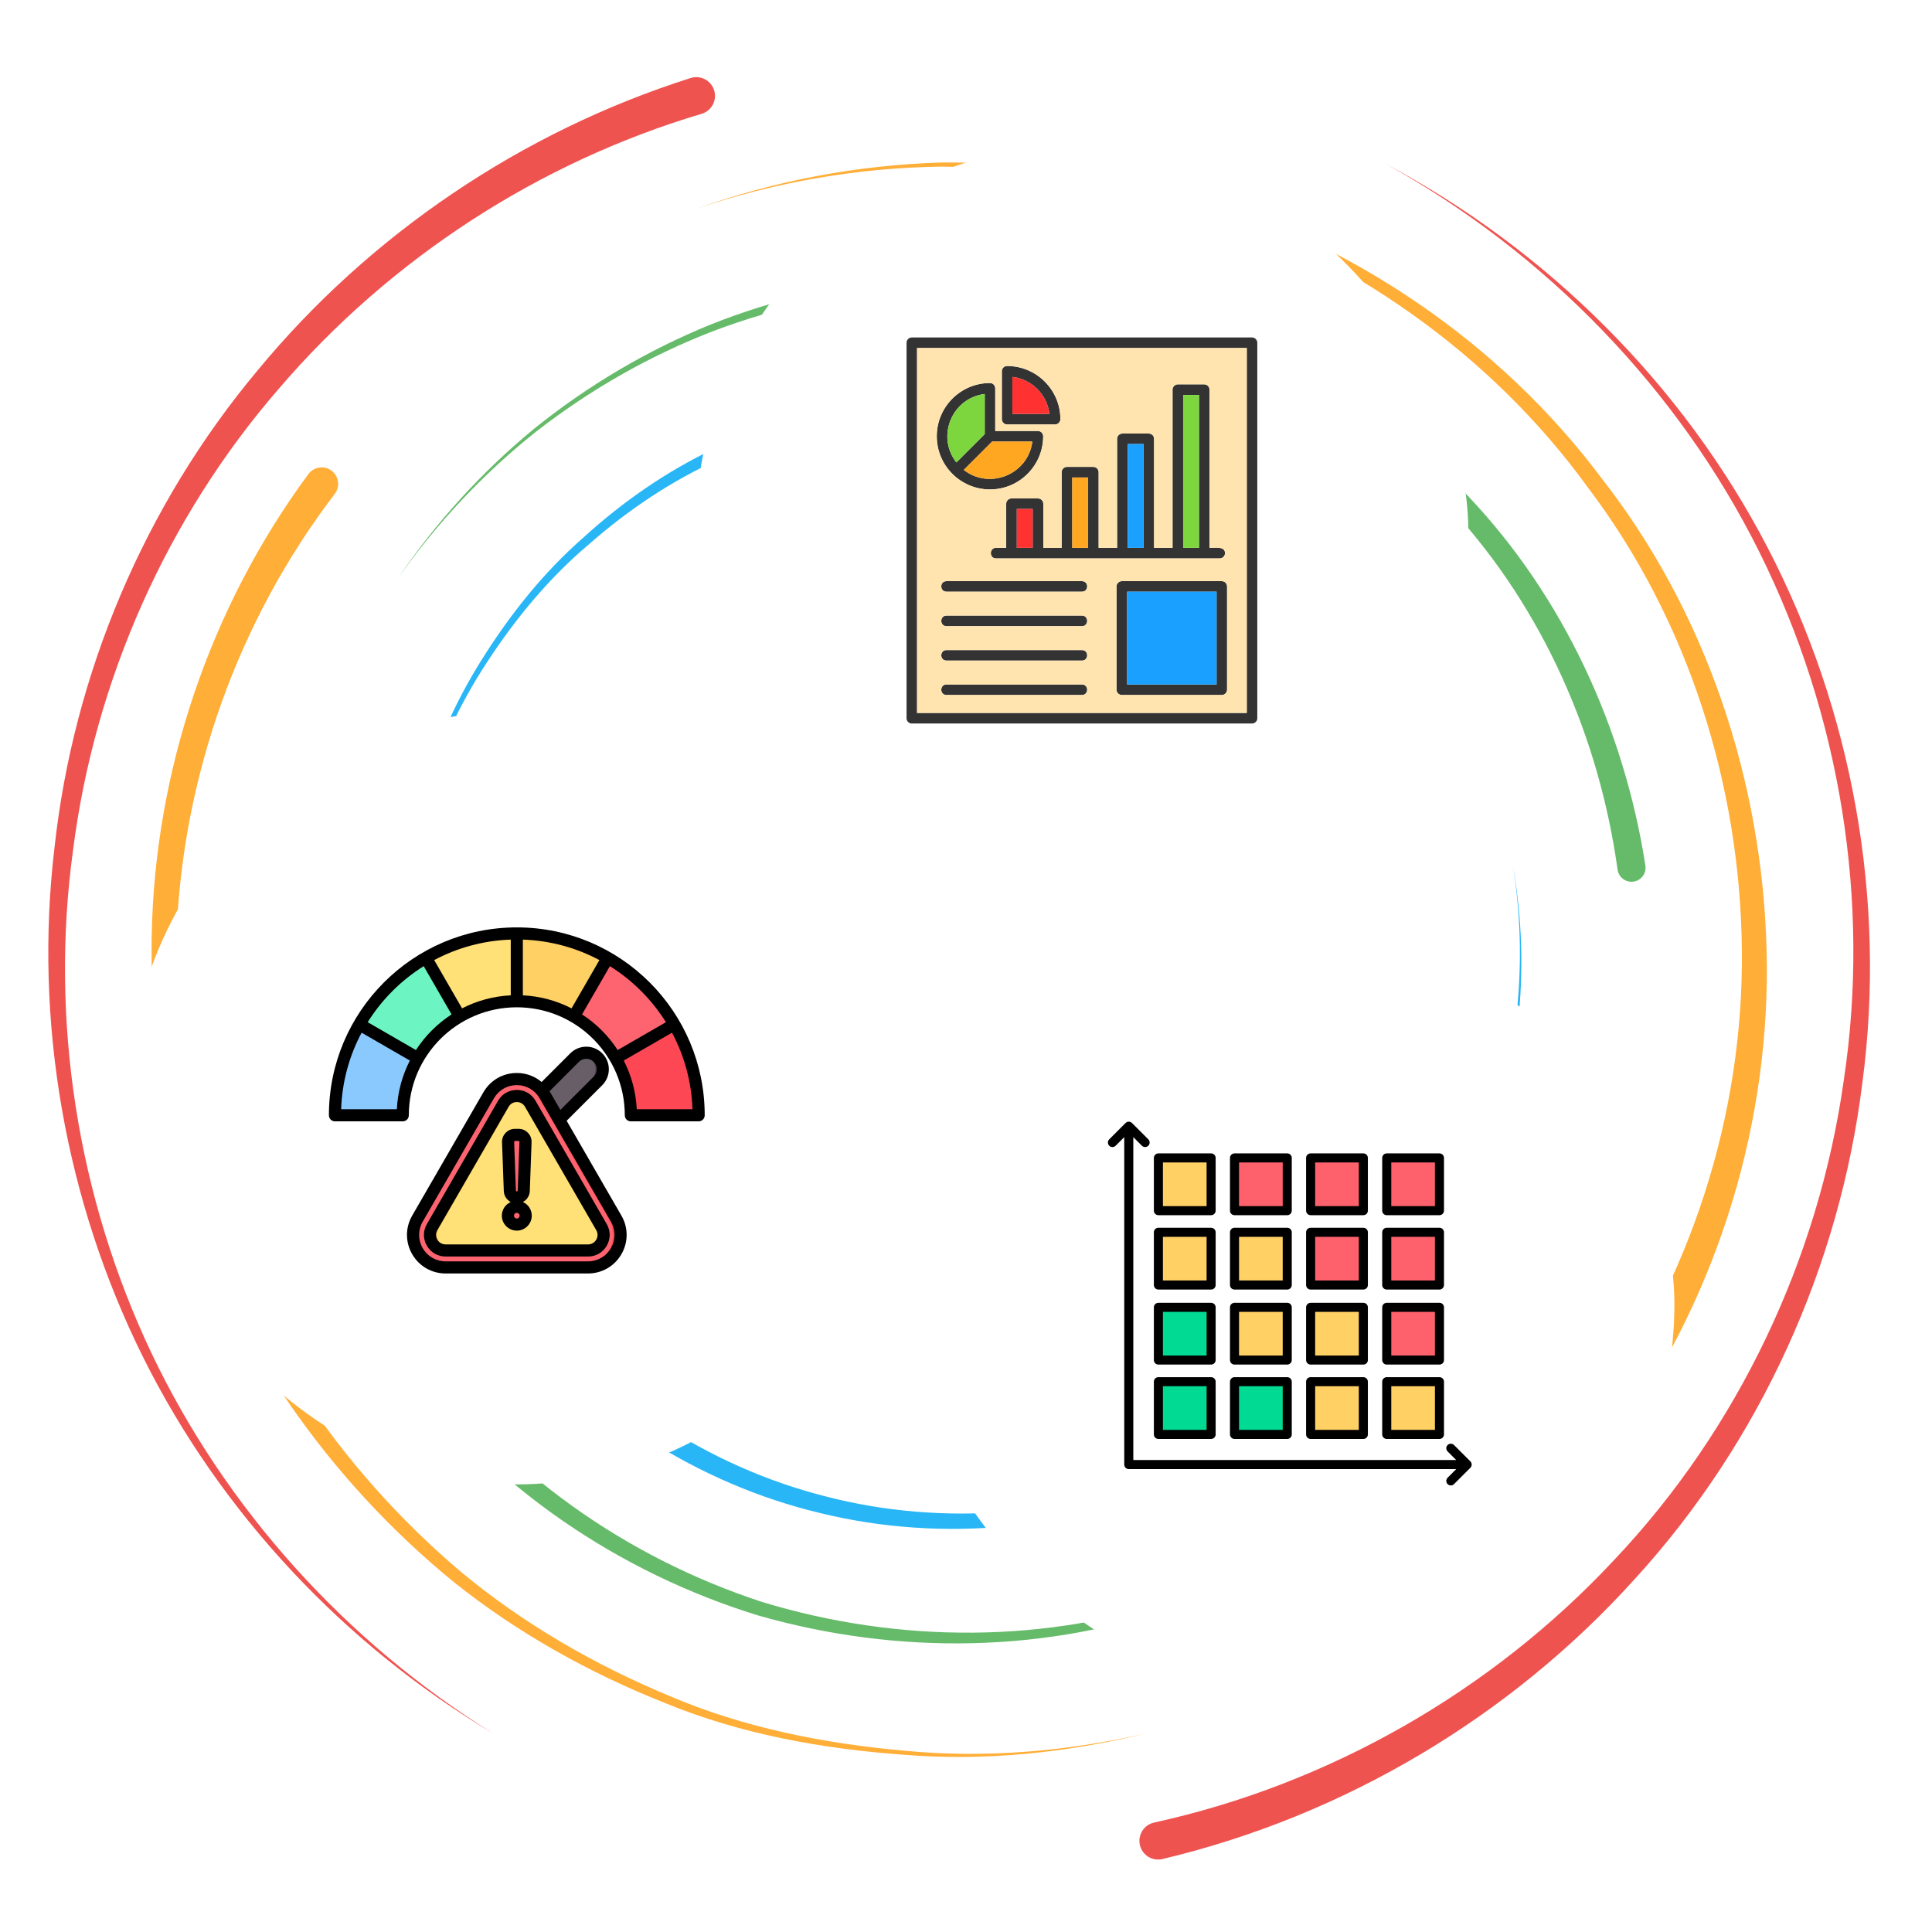 <?xml version="1.0" encoding="UTF-8"?> <svg xmlns="http://www.w3.org/2000/svg" width="400" height="400" viewBox="0 0 400 400" fill="none"><g clip-path="url(#clip0_3644_27125)"><path d="M145.239 23.574C111.536 33.592 80.815 53.548 57.817 80.376C34.635 107.068 19.591 140.8 15.123 176.032C10.291 211.235 16.047 247.858 31.346 280.115C46.693 312.381 71.653 339.998 102.148 358.918C71.32 340.558 45.698 313.284 29.609 280.962C13.562 248.649 7 211.574 11.276 175.558C15.187 139.508 29.96 104.594 53.373 76.634C76.583 48.54 108.028 27.238 142.986 16.157C145.026 15.506 147.206 16.639 147.851 18.675C148.502 20.722 147.37 22.894 145.325 23.548C145.312 23.548 145.26 23.566 145.239 23.574Z" fill="#EF5350"></path><path d="M238.978 377.334C275.142 369.391 308.782 350.214 334.173 322.993C359.79 295.954 376.535 260.675 381.735 223.665C387.316 186.652 381.019 147.954 364.261 114.303C347.511 80.61 320.102 52.342 287.048 34.022C320.407 51.769 348.482 79.668 365.988 113.418C383.501 147.126 390.618 186.313 385.584 224.178C380.918 262.05 364.386 298.584 338.454 326.925C312.759 355.436 278.254 375.974 240.676 384.894C238.592 385.389 236.504 384.108 236.009 382.024C235.511 379.941 236.803 377.85 238.886 377.355C238.899 377.347 238.956 377.342 238.978 377.334Z" fill="#EF5350"></path><path d="M69.311 102.256C49.306 128.418 37.683 160.918 36.532 193.996C35.366 227.086 44.485 260.459 62.54 288.428C71.712 302.298 82.874 314.834 95.613 325.589C108.472 336.235 123.068 344.66 138.478 351.074C153.874 357.68 170.514 360.97 187.144 362.451C203.842 364.1 220.777 362.615 237.144 358.918C220.842 362.889 203.889 364.678 187.084 363.3C170.345 362.094 153.512 359.074 137.852 352.662C122.176 346.448 107.24 338.168 93.998 327.584C80.874 316.881 69.298 304.308 59.688 290.31C40.777 262.086 30.777 227.985 31.407 193.844C32.012 159.724 43.452 125.779 63.842 98.168C64.957 96.644 67.092 96.313 68.616 97.425C70.139 98.54 70.47 100.675 69.355 102.198C69.35 102.212 69.318 102.251 69.311 102.256Z" fill="#FFAE37"></path><path d="M329.889 292.441C349.921 264.993 360.983 230.98 360.637 196.808C360.332 162.706 349.564 128.428 328.801 100.996C308.639 73.123 279.035 52.493 246.209 41.964C229.705 36.756 212.399 34.756 195.121 34.49C177.824 34.712 160.533 37.646 144.113 43.248C160.433 37.373 177.72 34.144 195.103 33.639C212.465 33.618 229.947 35.336 246.705 40.332C280.038 50.415 310.481 70.836 331.535 98.944C353.176 126.6 364.873 161.586 365.754 196.751C366.691 231.972 355.858 267.467 335.449 296.412C334.369 297.954 332.233 298.332 330.689 297.251C329.147 296.17 328.767 294.04 329.847 292.493C329.863 292.485 329.881 292.451 329.889 292.441Z" fill="#FFAE37"></path><path d="M61.002 198.743C61.098 213.344 63.267 227.915 67.616 241.881C71.869 255.902 78.957 268.956 87.473 280.852C104.483 304.829 129.786 322.511 157.76 331.66C185.928 340.246 216.926 340.41 244.973 330.553C273.119 321.118 297.816 302.042 314.856 277.62C298.223 302.316 273.741 321.925 245.455 331.925C217.278 342.342 185.819 342.746 156.905 334.446C128.189 325.584 101.921 307.889 83.957 283.448C74.973 271.334 67.426 257.941 62.78 243.474C58.02 229.066 55.52 213.948 55.176 198.743C55.142 197.134 56.419 195.8 58.028 195.766C59.634 195.727 60.97 197.003 61.002 198.612C61.002 198.623 61.002 198.631 61.002 198.644V198.743Z" fill="#66BB6A"></path><path d="M334.891 179.985C331.094 152.694 319.539 126.191 300.742 105.662C282.206 85.05 257.422 69.777 230.203 63.47C203.112 56.717 173.932 58.605 147.695 68.54C134.609 73.584 122.287 80.61 111.172 89.224C100.151 97.954 90.409 108.318 82.312 119.862C90.208 108.188 99.787 97.62 110.716 88.657C121.732 79.803 134.031 72.511 147.169 67.178C173.503 56.691 203.086 54.224 230.859 60.631C258.768 66.6 284.492 81.787 303.963 102.72C323.711 123.553 336.232 150.8 340.664 179.196C340.911 180.784 339.823 182.277 338.234 182.524C336.649 182.772 335.156 181.686 334.909 180.094C334.909 180.084 334.901 180.068 334.901 180.063L334.891 179.985Z" fill="#66BB6A"></path><path d="M109.005 269.034C124.31 288.918 146.393 303.584 170.846 309.79C195.281 316.157 221.789 313.912 245.065 303.944C268.419 293.97 287.986 275.774 300.434 253.566C312.5 231.17 317.356 204.73 313.25 179.412C317.755 204.66 313.341 231.313 301.497 254.139C289.278 276.769 269.726 295.584 246.041 306.149C222.434 316.696 195.287 319.464 169.974 313.3C144.649 307.29 121.489 292.477 105.213 272.008C104.38 270.974 104.549 269.456 105.586 268.623C106.627 267.79 108.146 267.954 108.979 268.996C108.984 269.001 108.997 269.029 109.005 269.034Z" fill="#29B6F6"></path><path d="M270.013 110.076C253.521 96.548 233.156 87.636 211.844 85.068C190.599 82.698 168.411 85.605 148.979 95.042C139.141 99.464 130.07 105.537 121.966 112.662C113.685 119.634 106.727 128.084 100.815 137.134C88.893 155.298 82.755 176.972 82.312 198.743C82.349 176.972 88.094 155.063 99.791 136.49C105.599 127.238 112.492 118.548 120.761 111.313C128.862 103.93 137.982 97.568 147.935 92.868C167.604 82.868 190.307 79.425 212.261 81.474C234.289 83.717 255.599 92.537 273.039 106.326C274.089 107.146 274.263 108.665 273.437 109.712C272.617 110.753 271.099 110.928 270.052 110.102C270.044 110.094 270.026 110.084 270.013 110.076Z" fill="#29B6F6"></path><g filter="url(#filter0_d_3644_27125)"><rect x="144" y="26.667" width="160" height="160" rx="80" fill="white"></rect><g clip-path="url(#clip1_3644_27125)"><path fill-rule="evenodd" clip-rule="evenodd" d="M249.329 112.285H206.22C204.78 112.285 204.78 110.089 206.22 110.089H208.323V100.954C208.323 100.345 208.822 99.866 209.412 99.866H214.893C215.502 99.866 216.001 100.345 216.001 100.954V110.089H219.802V94.422C219.802 93.831 220.3 93.333 220.891 93.333H226.372C226.981 93.333 227.461 93.831 227.461 94.422V110.089H231.281V87.52C231.281 86.911 231.779 86.431 232.37 86.431H237.851C238.46 86.431 238.939 86.911 238.939 87.52V110.089H242.759V77.351C242.759 76.742 243.258 76.244 243.848 76.244H249.329C249.938 76.244 250.418 76.742 250.418 77.351V110.089C251.821 110.089 253.629 109.776 253.629 111.197C253.629 111.787 253.131 112.285 252.522 112.285H249.329ZM259.221 146.463H188.78C188.171 146.463 187.691 145.965 187.691 145.374V67.626C187.691 67.035 188.171 66.537 188.78 66.537H259.221C259.811 66.537 260.31 67.035 260.31 67.626V145.374C260.31 145.965 259.811 146.463 259.221 146.463ZM189.869 144.267H258.132V68.715H189.869V144.267ZM252.965 140.558H232.259C231.668 140.558 231.17 140.078 231.17 139.469V118.08C231.17 117.471 231.668 116.991 232.259 116.991H252.965C253.555 116.991 254.054 117.471 254.054 118.08V139.469C254.054 140.078 253.555 140.558 252.965 140.558ZM233.366 138.38H251.876V119.169H233.366V138.38ZM224.01 119.169H195.959C194.52 119.169 194.52 116.991 195.959 116.991H224.01C225.449 116.991 225.449 119.169 224.01 119.169ZM224.01 126.311H195.959C194.52 126.311 194.52 124.115 195.959 124.115H224.01C225.449 124.115 225.449 126.311 224.01 126.311ZM224.01 133.434H195.959C194.52 133.434 194.52 131.257 195.959 131.257H224.01C225.449 131.257 225.449 133.434 224.01 133.434ZM224.01 140.558H195.959C194.52 140.558 194.52 138.38 195.959 138.38H224.01C225.449 138.38 225.449 140.558 224.01 140.558ZM204.965 98.002C198.893 98.002 193.947 93.074 193.947 86.984C193.947 80.913 198.893 75.967 204.965 75.967C205.574 75.967 206.054 76.465 206.054 77.074V85.896H214.893C215.484 85.896 215.982 86.394 215.982 86.984C215.982 93.056 211.036 98.002 204.965 98.002ZM203.876 78.237C197.085 79.067 193.8 87.021 198.007 92.41L203.876 86.541V78.237ZM199.539 93.96C204.928 98.149 212.882 94.865 213.731 88.092H205.408L199.539 93.96ZM218.437 84.548H208.508C207.899 84.548 207.419 84.05 207.419 83.441V73.531C207.419 72.922 207.899 72.442 208.508 72.442C214.616 72.442 219.544 77.407 219.544 83.441C219.544 84.05 219.046 84.548 218.437 84.548ZM209.597 82.352H217.274C216.776 78.348 213.601 75.174 209.597 74.694V82.352ZM210.52 110.089H213.804V102.043H210.52V110.089ZM221.998 110.089H225.283V95.529H221.998V110.089ZM233.477 110.089H236.762V88.608H233.477V110.089ZM244.956 110.089H248.24V78.44H244.956V110.089Z" fill="#333333"></path><path fill-rule="evenodd" clip-rule="evenodd" d="M198.009 92.41L203.877 86.541V78.237C197.086 79.067 193.801 87.021 198.009 92.41Z" fill="#7DD63E"></path><path fill-rule="evenodd" clip-rule="evenodd" d="M205.408 88.092L199.539 93.96C204.928 98.149 212.882 94.865 213.731 88.092H205.408Z" fill="#FFA721"></path><path fill-rule="evenodd" clip-rule="evenodd" d="M209.598 82.352H217.275C216.776 78.348 213.602 75.174 209.598 74.694V82.352Z" fill="#FF3131"></path><path fill-rule="evenodd" clip-rule="evenodd" d="M213.804 102.043H210.52V110.089H213.804V102.043Z" fill="#FF3131"></path><path fill-rule="evenodd" clip-rule="evenodd" d="M221.996 95.529V110.089H225.281V95.529H221.996Z" fill="#FFA721"></path><path fill-rule="evenodd" clip-rule="evenodd" d="M233.477 88.608V110.089H236.761V88.608H233.477Z" fill="#1AA1FF"></path><path fill-rule="evenodd" clip-rule="evenodd" d="M244.957 78.44V110.089H248.242V78.44H244.957Z" fill="#7DD63E"></path><path fill-rule="evenodd" clip-rule="evenodd" d="M251.877 119.169H233.367V138.38H251.877V119.169Z" fill="#1AA1FF"></path><path fill-rule="evenodd" clip-rule="evenodd" d="M231.279 87.52C231.279 86.911 231.777 86.431 232.368 86.431H237.849C238.458 86.431 238.938 86.911 238.938 87.52V110.089H242.758V77.351C242.758 76.742 243.256 76.244 243.846 76.244H249.327C249.936 76.244 250.416 76.742 250.416 77.351V110.089C251.819 110.089 253.627 109.776 253.627 111.197C253.627 111.787 253.129 112.285 252.52 112.285H249.327H206.218C204.778 112.285 204.778 110.089 206.218 110.089H208.322V100.954C208.322 100.345 208.82 99.866 209.41 99.866H214.891C215.5 99.866 215.999 100.345 215.999 100.954V110.089H219.8V94.422C219.8 93.831 220.299 93.333 220.889 93.333H226.37C226.979 93.333 227.459 93.831 227.459 94.422V110.089H231.279V87.52ZM232.257 116.991H252.963C253.553 116.991 254.052 117.471 254.052 118.08V139.469C254.052 140.078 253.553 140.558 252.963 140.558H232.257C231.666 140.558 231.168 140.078 231.168 139.469V118.08C231.168 117.471 231.666 116.991 232.257 116.991ZM189.867 144.267H258.13V68.715H189.867V144.267ZM195.957 116.991H224.008C225.447 116.991 225.447 119.169 224.008 119.169H195.957C194.518 119.169 194.518 116.991 195.957 116.991ZM195.957 124.115H224.008C225.447 124.115 225.447 126.311 224.008 126.311H195.957C194.518 126.311 194.518 124.115 195.957 124.115ZM195.957 131.257H224.008C225.447 131.257 225.447 133.434 224.008 133.434H195.957C194.518 133.434 194.518 131.257 195.957 131.257ZM195.957 138.38H224.008C225.447 138.38 225.447 140.558 224.008 140.558H195.957C194.518 140.558 194.518 138.38 195.957 138.38ZM208.506 72.442C214.615 72.442 219.542 77.407 219.542 83.441C219.542 84.05 219.044 84.548 218.435 84.548H208.506C207.897 84.548 207.417 84.05 207.417 83.441V73.531C207.417 72.922 207.897 72.442 208.506 72.442ZM206.052 85.896H214.891C215.482 85.896 215.98 86.394 215.98 86.984C215.98 93.056 211.034 98.002 204.963 98.002C198.891 98.002 193.946 93.074 193.946 86.984C193.946 80.913 198.891 75.967 204.963 75.967C205.572 75.967 206.052 76.465 206.052 77.074V85.896Z" fill="#FFE4AF"></path></g></g><g filter="url(#filter1_d_3644_27125)"><rect x="26.668" y="144" width="160" height="160" rx="80" fill="white"></rect><path fill-rule="evenodd" clip-rule="evenodd" d="M123.802 220.457L111.089 233.17C110.448 233.81 109.58 234.17 108.674 234.17C107.768 234.17 106.899 233.81 106.259 233.17L106.258 233.17C105.618 232.529 105.258 231.66 105.258 230.754C105.258 229.849 105.618 228.98 106.258 228.339L118.971 215.626C119.612 214.986 120.48 214.626 121.386 214.626C122.292 214.626 123.161 214.986 123.801 215.626L123.802 215.627C124.442 216.267 124.802 217.136 124.802 218.042C124.802 218.948 124.442 219.817 123.802 220.457Z" fill="#685E68"></path><path fill-rule="evenodd" clip-rule="evenodd" d="M120.599 214.717C120.854 214.657 121.117 214.626 121.383 214.626C122.289 214.626 123.158 214.986 123.798 215.626L123.799 215.627C124.439 216.267 124.799 217.136 124.799 218.042C124.799 218.948 124.439 219.817 123.799 220.457L111.086 233.17C110.446 233.81 109.577 234.17 108.671 234.17C108.405 234.17 108.142 234.139 107.887 234.079C108.499 233.935 109.065 233.622 109.517 233.17L122.23 220.457C122.871 219.817 123.231 218.948 123.231 218.042C123.231 217.136 122.871 216.267 122.23 215.627L122.23 215.626C121.778 215.174 121.212 214.862 120.599 214.717Z" fill="#544854"></path><path fill-rule="evenodd" clip-rule="evenodd" d="M106.999 189.928C127.79 189.928 144.646 206.784 144.646 227.575H130.611C130.611 214.535 120.039 203.962 106.999 203.962C93.958 203.962 83.386 214.535 83.386 227.575H69.352C69.352 206.784 86.207 189.928 106.999 189.928Z" fill="#8AC9FE"></path><path fill-rule="evenodd" clip-rule="evenodd" d="M74.391 208.749C77.696 203.036 82.46 198.272 88.173 194.967L95.191 207.123C91.608 209.196 88.62 212.184 86.546 215.767L74.391 208.749Z" fill="#6CF5C2"></path><path fill-rule="evenodd" clip-rule="evenodd" d="M88.172 194.967C93.71 191.762 100.14 189.928 106.999 189.928V203.962C102.697 203.962 98.664 205.113 95.19 207.123L88.172 194.967Z" fill="#FFE177"></path><path fill-rule="evenodd" clip-rule="evenodd" d="M107 189.928C113.859 189.928 120.289 191.762 125.827 194.967L118.808 207.123C115.335 205.113 111.302 203.962 107 203.962V189.928Z" fill="#FFD064"></path><path fill-rule="evenodd" clip-rule="evenodd" d="M125.827 194.967C131.54 198.272 136.303 203.036 139.609 208.749L127.453 215.767C125.38 212.184 122.392 209.196 118.809 207.123L125.827 194.967Z" fill="#FE646F"></path><path fill-rule="evenodd" clip-rule="evenodd" d="M139.609 208.749C142.813 214.287 144.647 220.717 144.647 227.575H130.613C130.613 223.274 129.463 219.241 127.453 215.767L139.609 208.749Z" fill="#FD4755"></path><path fill-rule="evenodd" clip-rule="evenodd" d="M112.826 223.441L127.572 248.975C128.784 251.073 128.784 253.608 127.572 255.706C126.36 257.807 124.163 259.072 121.739 259.072H92.254C89.83 259.072 87.637 257.807 86.425 255.706C85.213 253.608 85.213 251.073 86.425 248.975L101.167 223.441C102.379 221.339 104.572 220.072 106.997 220.072C109.421 220.072 111.614 221.339 112.826 223.441Z" fill="#FE646F"></path><path fill-rule="evenodd" clip-rule="evenodd" d="M106.215 220.117C106.473 220.087 106.735 220.072 106.999 220.072C109.423 220.072 111.617 221.339 112.829 223.441L127.574 248.975C128.786 251.073 128.786 253.608 127.574 255.706C126.362 257.807 124.166 259.072 121.741 259.072H120.173C122.597 259.072 124.794 257.807 126.006 255.706C127.218 253.608 127.218 251.073 126.006 248.975L111.26 223.441C110.18 221.569 108.322 220.359 106.215 220.117Z" fill="#FD4755"></path><path fill-rule="evenodd" clip-rule="evenodd" d="M109.788 225.194L124.534 250.728C125.118 251.744 125.118 252.937 124.534 253.952C123.946 254.965 122.913 255.564 121.74 255.564H92.256C91.087 255.564 90.05 254.965 89.466 253.952C88.881 252.937 88.881 251.744 89.466 250.728L104.208 225.194C104.792 224.179 105.829 223.582 106.998 223.582C108.17 223.582 109.204 224.179 109.788 225.194Z" fill="#FFE177"></path><path fill-rule="evenodd" clip-rule="evenodd" d="M93.825 255.564H92.256C91.087 255.564 90.05 254.965 89.466 253.952C88.881 252.937 88.881 251.744 89.466 250.728L104.208 225.194C104.792 224.179 105.829 223.582 106.998 223.582C107.268 223.582 107.531 223.614 107.783 223.675C106.944 223.88 106.226 224.413 105.777 225.194L91.034 250.728C90.45 251.744 90.45 252.937 91.034 253.952C91.619 254.965 92.656 255.564 93.825 255.564Z" fill="#FFD064"></path><path fill-rule="evenodd" clip-rule="evenodd" d="M106.999 244.588C106.224 244.588 105.59 243.976 105.562 243.2L105.196 233.128C105.184 232.722 105.319 232.368 105.599 232.076C105.882 231.784 106.23 231.636 106.636 231.636H107.362C107.768 231.636 108.119 231.784 108.399 232.076C108.682 232.368 108.817 232.722 108.802 233.128L108.439 243.2C108.411 243.976 107.774 244.588 106.999 244.588ZM106.999 250.202C105.984 250.202 105.156 249.375 105.156 248.36C105.156 247.344 105.984 246.517 106.999 246.517C108.014 246.517 108.842 247.344 108.842 248.36C108.842 249.375 108.014 250.202 106.999 250.202Z" fill="#FE646F"></path><path fill-rule="evenodd" clip-rule="evenodd" d="M117.321 228.711L128.66 248.347C130.098 250.836 130.098 253.844 128.66 256.333C127.222 258.826 124.616 260.327 121.74 260.327H92.256C89.38 260.327 86.778 258.826 85.339 256.333C83.901 253.844 83.901 250.836 85.339 248.347L100.081 222.814C101.519 220.321 104.122 218.817 106.998 218.817C108.923 218.817 110.725 219.49 112.138 220.683L118.082 214.739C118.958 213.863 120.146 213.371 121.384 213.371C122.623 213.371 123.811 213.863 124.687 214.739L124.687 214.74C125.046 215.098 125.153 215.638 124.959 216.107C124.765 216.575 124.308 216.881 123.8 216.881L123.8 216.882C124.308 216.882 124.765 216.576 124.959 216.107C125.154 215.638 125.046 215.098 124.687 214.74C125.563 215.615 126.055 216.803 126.055 218.042C126.055 219.281 125.563 220.469 124.687 221.345L117.321 228.711ZM113.781 222.59C113.826 222.663 113.871 222.738 113.915 222.813L116.021 226.461L122.913 219.57C123.318 219.165 123.545 218.615 123.545 218.042C123.545 217.469 123.318 216.919 122.913 216.514L122.912 216.514C122.507 216.109 121.957 215.881 121.384 215.881C120.811 215.881 120.262 216.109 119.857 216.514L113.781 222.59ZM111.741 224.068C110.755 222.358 108.97 221.327 106.998 221.327C105.026 221.327 103.241 222.358 102.255 224.068L87.513 249.603C86.527 251.309 86.527 253.372 87.513 255.079L87.513 255.079C88.499 256.788 90.284 257.817 92.256 257.817H121.74C123.713 257.817 125.5 256.788 126.486 255.079L126.487 255.078C127.473 253.372 127.473 251.309 126.487 249.602L111.741 224.068ZM110.875 224.567L110.876 224.568L125.621 250.102L125.621 250.102C126.433 251.512 126.433 253.169 125.62 254.581L125.619 254.583C124.803 255.988 123.367 256.819 121.74 256.819H92.256C90.632 256.819 89.191 255.986 88.378 254.579L88.378 254.579C87.567 253.169 87.567 251.512 88.378 250.102L103.12 224.568C103.933 223.157 105.373 222.327 106.998 222.327C108.627 222.327 110.063 223.156 110.875 224.567ZM108.701 225.82C108.344 225.201 107.713 224.837 106.998 224.837C106.285 224.837 105.652 225.201 105.295 225.821L90.553 251.355C90.196 251.975 90.196 252.705 90.553 253.326C90.91 253.943 91.542 254.31 92.256 254.31H121.74C122.456 254.31 123.088 253.942 123.448 253.323C123.804 252.703 123.803 251.974 123.446 251.355L108.701 225.821L108.701 225.82ZM108.259 245.531C109.34 246.015 110.096 247.102 110.096 248.36C110.096 250.066 108.705 251.457 106.998 251.457C105.292 251.457 103.9 250.066 103.9 248.36C103.9 247.102 104.656 246.015 105.737 245.531C104.914 245.094 104.343 244.242 104.307 243.246L103.941 233.17L103.941 233.166C103.918 232.41 104.171 231.752 104.695 231.206L104.697 231.203C105.226 230.657 105.876 230.381 106.635 230.381H107.361C108.121 230.381 108.777 230.659 109.302 231.206C109.831 231.753 110.084 232.415 110.055 233.173L109.692 243.245C109.656 244.241 109.084 245.094 108.259 245.531ZM106.998 243.333C107.098 243.333 107.18 243.255 107.184 243.155L107.547 233.082L107.547 233.081C107.549 233.03 107.532 232.986 107.494 232.947L107.492 232.944C107.457 232.908 107.412 232.891 107.361 232.891H106.635C106.583 232.891 106.539 232.91 106.5 232.949C106.465 232.988 106.448 233.035 106.45 233.088L106.815 243.155V243.156C106.819 243.254 106.899 243.333 106.998 243.333ZM106.998 248.947C107.322 248.947 107.586 248.683 107.586 248.36C107.586 248.036 107.322 247.772 106.998 247.772C106.674 247.772 106.41 248.036 106.41 248.36C106.41 248.683 106.674 248.947 106.998 248.947ZM107 188.673C128.484 188.673 145.902 206.091 145.902 227.575C145.902 228.268 145.34 228.83 144.647 228.83H130.612C129.919 228.83 129.358 228.268 129.358 227.575C129.358 215.228 119.347 205.217 107 205.217C94.652 205.217 84.642 215.228 84.642 227.575C84.642 228.268 84.08 228.83 83.387 228.83H69.353C68.659 228.83 68.098 228.268 68.098 227.575C68.098 206.091 85.515 188.673 107 188.673ZM74.868 210.473C72.334 215.225 70.822 220.606 70.629 226.321H82.163C82.343 222.704 83.295 219.29 84.859 216.241L74.868 210.473ZM86.116 214.069C88.027 211.121 90.545 208.602 93.493 206.692L87.725 196.701C83.034 199.636 79.06 203.61 76.125 208.301L86.116 214.069ZM95.666 205.435C98.714 203.871 102.128 202.918 105.745 202.739V191.204C100.03 191.398 94.65 192.909 89.897 195.444L95.666 205.435ZM108.255 202.739C111.871 202.918 115.285 203.871 118.333 205.435L124.102 195.444C119.35 192.909 113.969 191.398 108.255 191.204V202.739ZM120.506 206.692C123.454 208.602 125.972 211.121 127.883 214.069L137.874 208.301C134.939 203.61 130.965 199.636 126.274 196.701L120.506 206.692ZM129.14 216.242C130.704 219.29 131.656 222.704 131.836 226.321H143.371C143.177 220.606 141.666 215.225 139.131 210.473L129.14 216.242Z" fill="black"></path></g><g filter="url(#filter2_d_3644_27125)"><rect x="186.668" y="186.667" width="160" height="160" rx="80" fill="white"></rect><path fill-rule="evenodd" clip-rule="evenodd" d="M240.145 236.716H250.437V247.008H240.145V236.716Z" fill="#FFD064"></path><path fill-rule="evenodd" clip-rule="evenodd" d="M255.906 236.716H266.198V247.008H255.906V236.716Z" fill="#FE616C"></path><path fill-rule="evenodd" clip-rule="evenodd" d="M271.664 236.716H281.956V247.008H271.664V236.716Z" fill="#FE616C"></path><path fill-rule="evenodd" clip-rule="evenodd" d="M287.422 236.716H297.714V247.008H287.422V236.716Z" fill="#FE616C"></path><path fill-rule="evenodd" clip-rule="evenodd" d="M287.422 252.112H297.714V262.405H287.422V252.112Z" fill="#FE616C"></path><path fill-rule="evenodd" clip-rule="evenodd" d="M271.664 252.112H281.956V262.405H271.664V252.112Z" fill="#FE616C"></path><path fill-rule="evenodd" clip-rule="evenodd" d="M255.906 252.113H266.198V262.405H255.906V252.113Z" fill="#FFD064"></path><path fill-rule="evenodd" clip-rule="evenodd" d="M240.145 252.113H250.437V262.405H240.145V252.113Z" fill="#FFD064"></path><path fill-rule="evenodd" clip-rule="evenodd" d="M240.145 267.647H250.437V277.939H240.145V267.647Z" fill="#00DA92"></path><path fill-rule="evenodd" clip-rule="evenodd" d="M255.906 267.647H266.198V277.939H255.906V267.647Z" fill="#FFD064"></path><path fill-rule="evenodd" clip-rule="evenodd" d="M271.664 267.647H281.956V277.939H271.664V267.647Z" fill="#FFD064"></path><path fill-rule="evenodd" clip-rule="evenodd" d="M287.422 267.647H297.714V277.939H287.422V267.647Z" fill="#FE616C"></path><path fill-rule="evenodd" clip-rule="evenodd" d="M240.145 283.044H250.437V293.336H240.145V283.044Z" fill="#00DA92"></path><path fill-rule="evenodd" clip-rule="evenodd" d="M255.906 283.044H266.198V293.336H255.906V283.044Z" fill="#00DA92"></path><path fill-rule="evenodd" clip-rule="evenodd" d="M271.664 283.044H281.956V293.336H271.664V283.044Z" fill="#FFD064"></path><path fill-rule="evenodd" clip-rule="evenodd" d="M287.422 283.044H297.714V293.336H287.422V283.044Z" fill="#FFD064"></path><path fill-rule="evenodd" clip-rule="evenodd" d="M304.421 300.555L301.039 303.936C300.857 304.119 300.616 304.211 300.377 304.211C300.136 304.211 299.897 304.119 299.713 303.936C299.347 303.57 299.347 302.977 299.713 302.611L301.496 300.83H233.702C233.185 300.83 232.764 300.409 232.764 299.892V232.098L230.983 233.88C230.618 234.245 230.024 234.245 229.658 233.88C229.291 233.513 229.291 232.919 229.658 232.553L233.039 229.172C233.405 228.805 233.999 228.805 234.366 229.172L237.747 232.553C238.113 232.919 238.113 233.513 237.747 233.88C237.564 234.062 237.324 234.153 237.085 234.153C236.844 234.153 236.605 234.062 236.421 233.88L234.639 232.097V298.953H301.496L299.713 297.172C299.347 296.805 299.347 296.211 299.713 295.845C300.08 295.48 300.674 295.48 301.039 295.845L304.421 299.227C304.788 299.594 304.788 300.189 304.421 300.555ZM288.047 237.341V246.383H297.089V237.341H288.047ZM287.11 248.258H298.027C298.544 248.258 298.964 247.839 298.964 247.32V236.403C298.964 235.886 298.544 235.466 298.027 235.466H287.11C286.591 235.466 286.172 235.886 286.172 236.403V247.32C286.172 247.837 286.591 248.258 287.11 248.258ZM288.047 252.738V261.78H297.089V252.738H288.047ZM287.11 263.655H298.027C298.544 263.655 298.964 263.234 298.964 262.717V251.8C298.964 251.283 298.544 250.863 298.027 250.863H287.11C286.591 250.863 286.172 251.283 286.172 251.8V262.717C286.172 263.234 286.591 263.655 287.11 263.655ZM272.288 237.341V246.383H281.33V237.341H272.288ZM271.35 248.258H282.268C282.786 248.258 283.205 247.839 283.205 247.32V236.403C283.205 235.886 282.786 235.466 282.268 235.466H271.35C270.833 235.466 270.413 235.886 270.413 236.403V247.32C270.413 247.837 270.833 248.258 271.35 248.258ZM272.288 252.738V261.78H281.33V252.738H272.288ZM271.35 263.655H282.268C282.786 263.655 283.205 263.234 283.205 262.717V251.8C283.205 251.283 282.786 250.863 282.268 250.863H271.35C270.833 250.863 270.413 251.283 270.413 251.8V262.717C270.413 263.234 270.833 263.655 271.35 263.655ZM256.53 237.341V246.383H265.572V237.341H256.53ZM255.593 248.258H266.51C267.027 248.258 267.447 247.839 267.447 247.32V236.403C267.447 235.886 267.027 235.466 266.51 235.466H255.593C255.074 235.466 254.655 235.886 254.655 236.403V247.32C254.655 247.837 255.074 248.258 255.593 248.258ZM256.53 252.738V261.78H265.572V252.738H256.53ZM255.593 263.655H266.51C267.027 263.655 267.447 263.234 267.447 262.717V251.8C267.447 251.283 267.027 250.863 266.51 250.863H255.593C255.074 250.863 254.655 251.283 254.655 251.8V262.717C254.655 263.234 255.074 263.655 255.593 263.655ZM240.771 237.341V246.383H249.813V237.341H240.771ZM239.833 248.258H250.75C251.269 248.258 251.688 247.839 251.688 247.32V236.403C251.688 235.886 251.269 235.466 250.75 235.466H239.833C239.316 235.466 238.896 235.886 238.896 236.403V247.32C238.896 247.837 239.316 248.258 239.833 248.258ZM240.771 252.738V261.78H249.813V252.738H240.771ZM239.833 263.655H250.75C251.269 263.655 251.688 263.234 251.688 262.717V251.8C251.688 251.283 251.269 250.863 250.75 250.863H239.833C239.316 250.863 238.896 251.283 238.896 251.8V262.717C238.896 263.234 239.316 263.655 239.833 263.655ZM288.047 268.272V277.314H297.089V268.272H288.047ZM287.11 279.189H298.027C298.544 279.189 298.964 278.77 298.964 278.252V267.334C298.964 266.817 298.544 266.397 298.027 266.397H287.11C286.591 266.397 286.172 266.817 286.172 267.334V278.252C286.172 278.769 286.591 279.189 287.11 279.189ZM288.047 283.669V292.711H297.089V283.669H288.047ZM287.11 294.586H298.027C298.544 294.586 298.964 294.167 298.964 293.648V282.731C298.964 282.214 298.544 281.794 298.027 281.794H287.11C286.591 281.794 286.172 282.214 286.172 282.731V293.648C286.172 294.167 286.591 294.586 287.11 294.586ZM272.288 268.272V277.314H281.33V268.272H272.288ZM271.35 279.189H282.268C282.786 279.189 283.205 278.77 283.205 278.252V267.334C283.205 266.817 282.786 266.397 282.268 266.397H271.35C270.833 266.397 270.413 266.817 270.413 267.334V278.252C270.413 278.769 270.833 279.189 271.35 279.189ZM272.288 283.669V292.711H281.33V283.669H272.288ZM271.35 294.586H282.268C282.786 294.586 283.205 294.167 283.205 293.648V282.731C283.205 282.214 282.786 281.794 282.268 281.794H271.35C270.833 281.794 270.413 282.214 270.413 282.731V293.648C270.413 294.167 270.833 294.586 271.35 294.586ZM256.53 268.272V277.314H265.572V268.272H256.53ZM255.593 279.189H266.51C267.027 279.189 267.447 278.77 267.447 278.252V267.334C267.447 266.817 267.027 266.397 266.51 266.397H255.593C255.074 266.397 254.655 266.817 254.655 267.334V278.252C254.655 278.769 255.074 279.189 255.593 279.189ZM256.53 283.669V292.711H265.572V283.669H256.53ZM255.593 294.586H266.51C267.027 294.586 267.447 294.167 267.447 293.648V282.731C267.447 282.214 267.027 281.794 266.51 281.794H255.593C255.074 281.794 254.655 282.214 254.655 282.731V293.648C254.655 294.167 255.074 294.586 255.593 294.586ZM240.771 268.272V277.314H249.813V268.272H240.771ZM239.833 279.189H250.75C251.269 279.189 251.688 278.77 251.688 278.252V267.334C251.688 266.817 251.269 266.397 250.75 266.397H239.833C239.316 266.397 238.896 266.817 238.896 267.334V278.252C238.896 278.769 239.316 279.189 239.833 279.189ZM240.771 283.669V292.711H249.813V283.669H240.771ZM239.833 294.586H250.75C251.269 294.586 251.688 294.167 251.688 293.648V282.731C251.688 282.214 251.269 281.794 250.75 281.794H239.833C239.316 281.794 238.896 282.214 238.896 282.731V293.648C238.896 294.167 239.316 294.586 239.833 294.586Z" fill="black"></path></g></g><defs><filter id="filter0_d_3644_27125" x="133.333" y="19.333" width="181.333" height="181.333" filterUnits="userSpaceOnUse" color-interpolation-filters="sRGB"><feFlood flood-opacity="0" result="BackgroundImageFix"></feFlood><feColorMatrix in="SourceAlpha" type="matrix" values="0 0 0 0 0 0 0 0 0 0 0 0 0 0 0 0 0 0 127 0" result="hardAlpha"></feColorMatrix><feOffset dy="3.333"></feOffset><feGaussianBlur stdDeviation="5.333"></feGaussianBlur><feComposite in2="hardAlpha" operator="out"></feComposite><feColorMatrix type="matrix" values="0 0 0 0 0 0 0 0 0 0 0 0 0 0 0 0 0 0 0.12 0"></feColorMatrix><feBlend mode="normal" in2="BackgroundImageFix" result="effect1_dropShadow_3644_27125"></feBlend><feBlend mode="normal" in="SourceGraphic" in2="effect1_dropShadow_3644_27125" result="shape"></feBlend></filter><filter id="filter1_d_3644_27125" x="16.001" y="136.667" width="181.333" height="181.333" filterUnits="userSpaceOnUse" color-interpolation-filters="sRGB"><feFlood flood-opacity="0" result="BackgroundImageFix"></feFlood><feColorMatrix in="SourceAlpha" type="matrix" values="0 0 0 0 0 0 0 0 0 0 0 0 0 0 0 0 0 0 127 0" result="hardAlpha"></feColorMatrix><feOffset dy="3.333"></feOffset><feGaussianBlur stdDeviation="5.333"></feGaussianBlur><feComposite in2="hardAlpha" operator="out"></feComposite><feColorMatrix type="matrix" values="0 0 0 0 0 0 0 0 0 0 0 0 0 0 0 0 0 0 0.12 0"></feColorMatrix><feBlend mode="normal" in2="BackgroundImageFix" result="effect1_dropShadow_3644_27125"></feBlend><feBlend mode="normal" in="SourceGraphic" in2="effect1_dropShadow_3644_27125" result="shape"></feBlend></filter><filter id="filter2_d_3644_27125" x="176.001" y="179.333" width="181.333" height="181.333" filterUnits="userSpaceOnUse" color-interpolation-filters="sRGB"><feFlood flood-opacity="0" result="BackgroundImageFix"></feFlood><feColorMatrix in="SourceAlpha" type="matrix" values="0 0 0 0 0 0 0 0 0 0 0 0 0 0 0 0 0 0 127 0" result="hardAlpha"></feColorMatrix><feOffset dy="3.333"></feOffset><feGaussianBlur stdDeviation="5.333"></feGaussianBlur><feComposite in2="hardAlpha" operator="out"></feComposite><feColorMatrix type="matrix" values="0 0 0 0 0 0 0 0 0 0 0 0 0 0 0 0 0 0 0.12 0"></feColorMatrix><feBlend mode="normal" in2="BackgroundImageFix" result="effect1_dropShadow_3644_27125"></feBlend><feBlend mode="normal" in="SourceGraphic" in2="effect1_dropShadow_3644_27125" result="shape"></feBlend></filter><clipPath id="clip0_3644_27125"><rect width="400" height="400" fill="white"></rect></clipPath><clipPath id="clip1_3644_27125"><rect width="80" height="80" fill="white" transform="translate(184 66.5)"></rect></clipPath></defs></svg> 